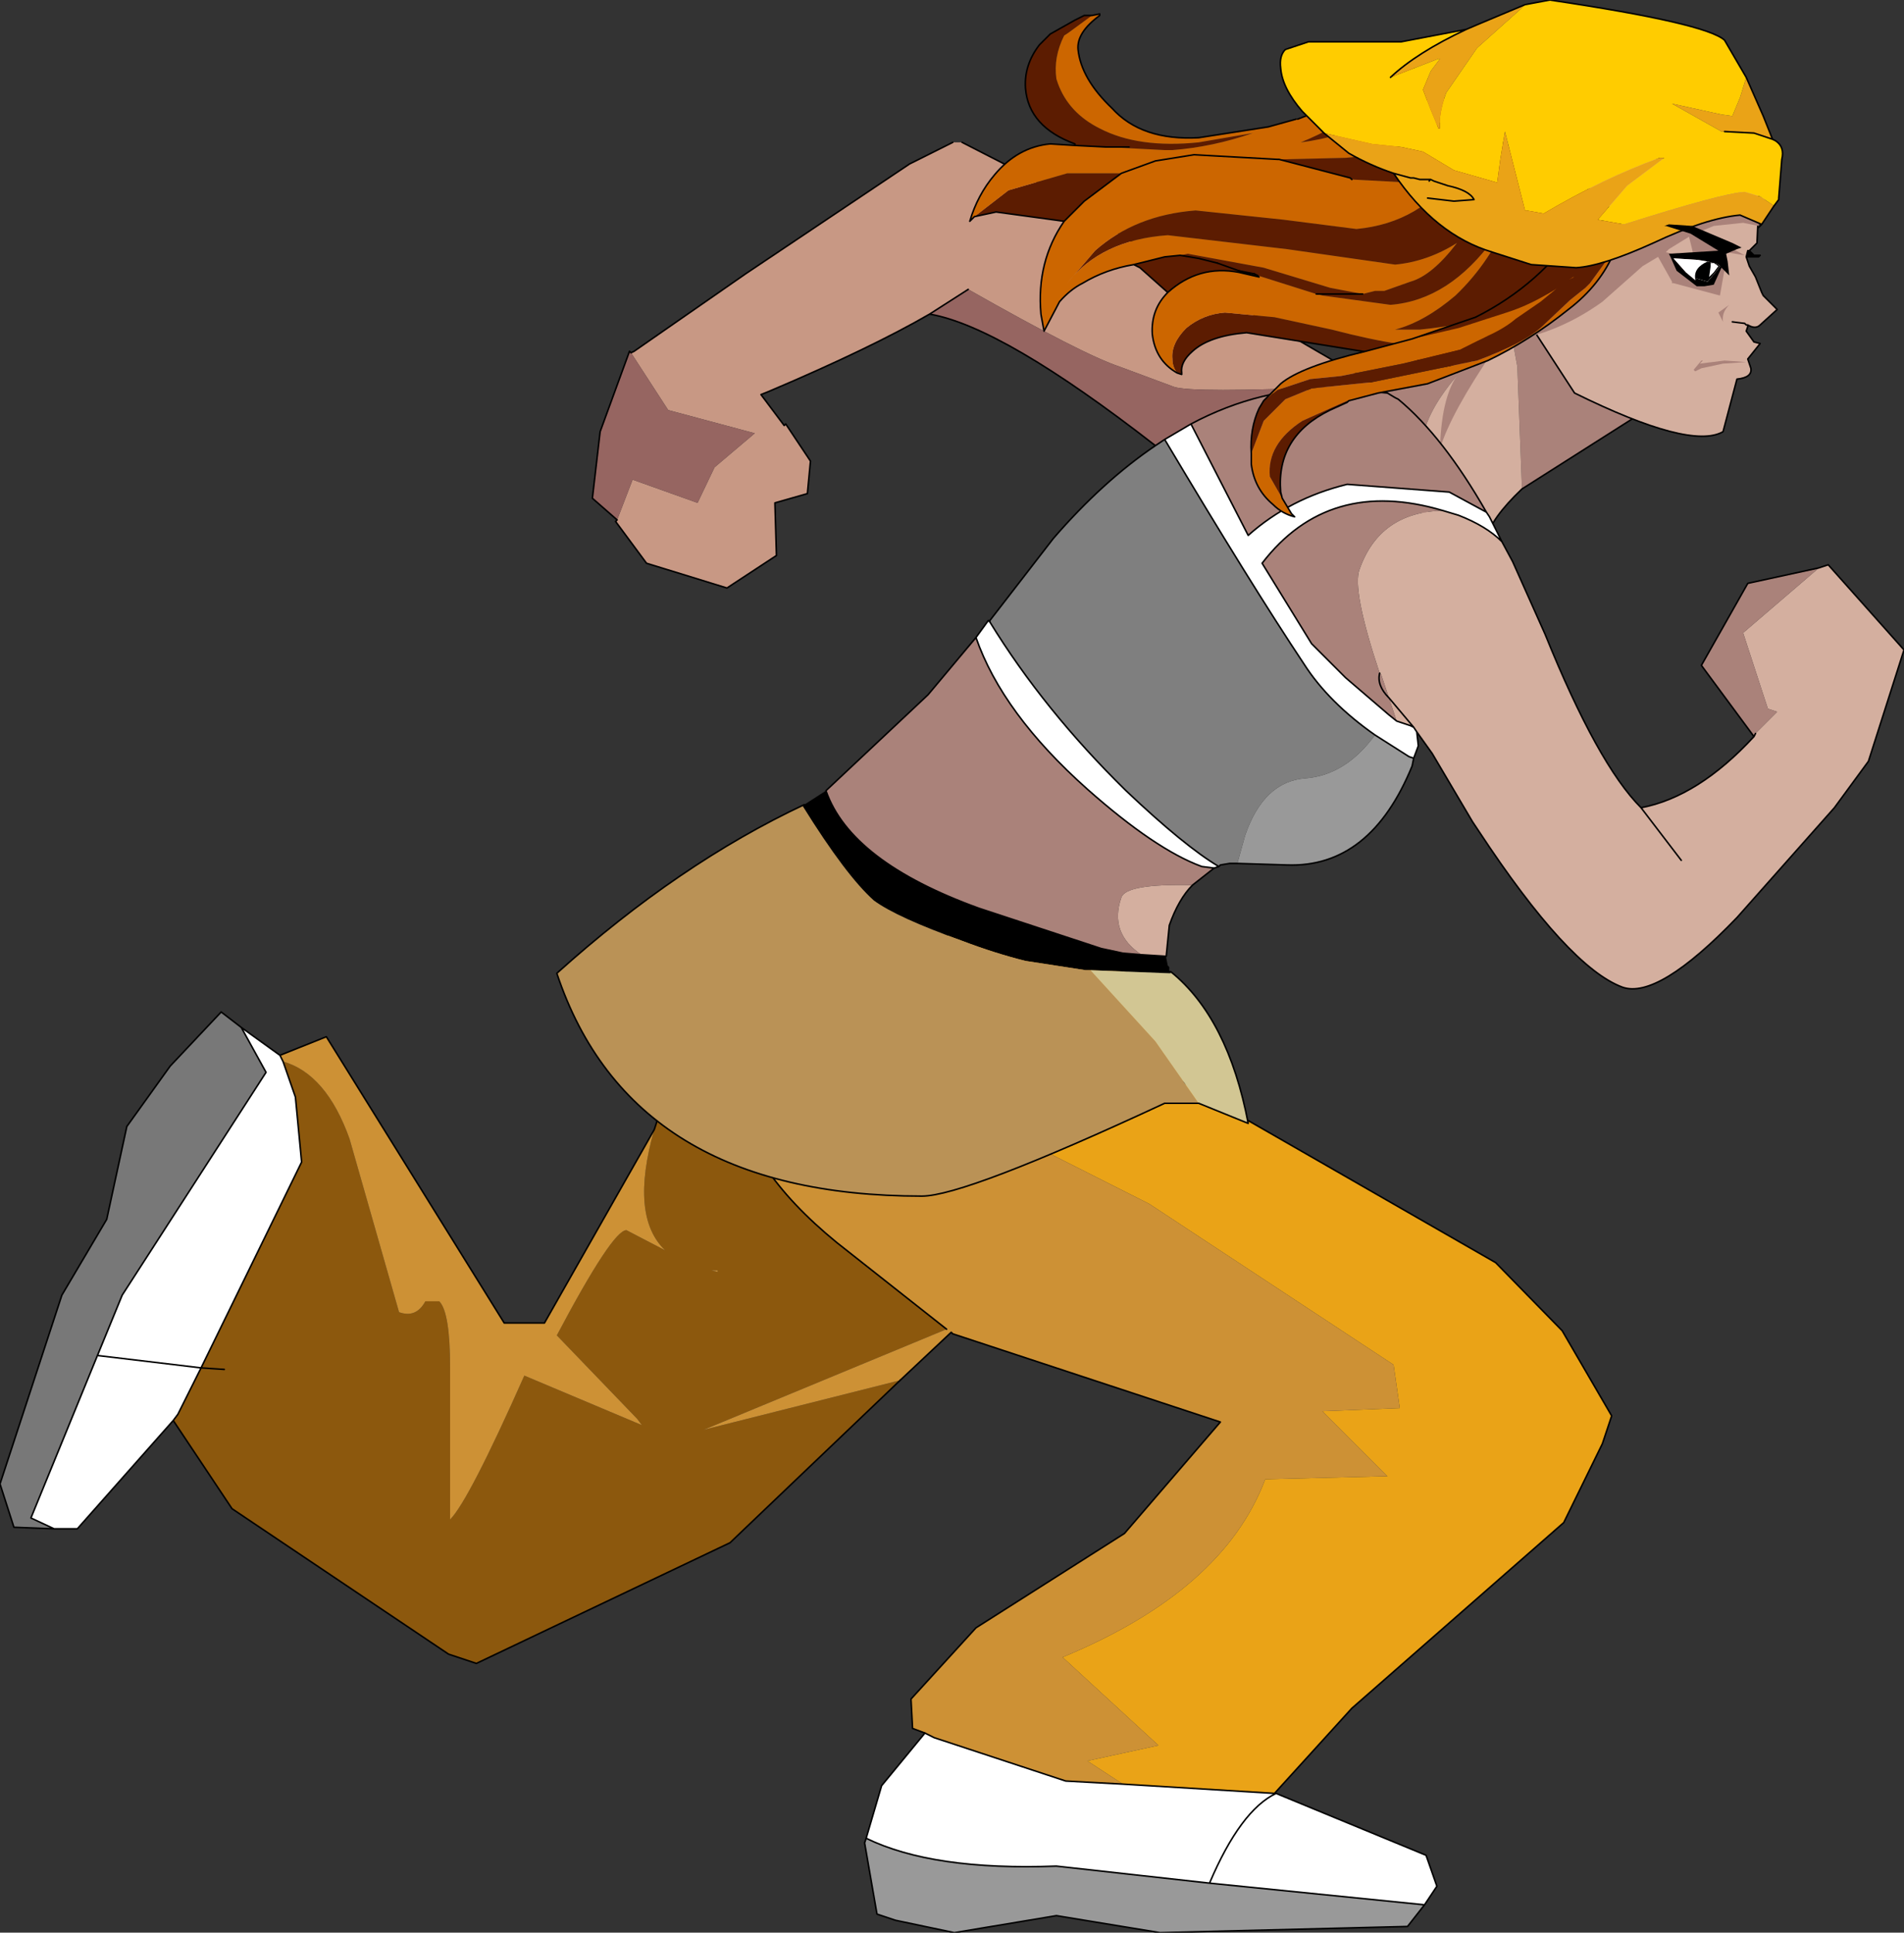 <?xml version="1.0" encoding="UTF-8" standalone="no"?>
<svg xmlns:xlink="http://www.w3.org/1999/xlink" height="62.45px" width="61.55px" xmlns="http://www.w3.org/2000/svg">
  <rect width="100%" height="100%" fill="#333333" stroke="none"/>
  <g transform="matrix(1.0, 0.0, 0.0, 1.0, 27.7, 64.2)">
    <path d="M10.35 -29.35 L11.85 -28.45 20.65 -23.4 22.8 -21.2 24.4 -18.45 24.1 -17.55 22.85 -15.0 16.0 -9.0 13.5 -6.25 8.6 -6.55 7.45 -7.3 9.75 -7.8 6.65 -10.65 Q11.85 -12.8 13.2 -16.4 L17.15 -16.5 15.05 -18.6 17.55 -18.7 17.35 -20.1 9.45 -25.3 3.9 -28.1 3.9 -28.15 5.3 -28.15 9.55 -28.55 10.35 -29.35" fill="#eaa317" fill-rule="evenodd" stroke="none"/>
    <path d="M2.2 -8.2 L2.5 -8.05 6.75 -6.65 8.6 -6.55 13.5 -6.25 13.55 -6.25 Q12.4 -5.7 11.4 -3.35 12.4 -5.7 13.55 -6.25 L18.4 -4.25 18.75 -3.25 18.35 -2.65 11.4 -3.35 6.45 -3.9 Q2.45 -3.75 0.3 -4.8 L0.8 -6.5 2.2 -8.2 M-18.55 -29.9 L-18.15 -28.75 -17.95 -26.65 -21.2 -20.0 -24.55 -20.4 -21.2 -20.0 -21.95 -18.5 -22.1 -18.3 -25.2 -14.8 -25.95 -14.8 -26.7 -15.15 -24.55 -20.4 -23.75 -22.35 -19.1 -29.55 -19.9 -31.0 -18.65 -30.1 -18.55 -29.9" fill="#ffffff" fill-rule="evenodd" stroke="none"/>
    <path d="M0.3 -4.8 Q2.45 -3.75 6.45 -3.9 L11.4 -3.35 18.35 -2.65 17.8 -1.95 9.8 -1.75 6.45 -2.3 3.15 -1.75 1.25 -2.15 0.65 -2.35 0.25 -4.65 0.3 -4.8" fill="#999999" fill-rule="evenodd" stroke="none"/>
    <path d="M-5.75 -30.3 Q-5.7 -28.8 -4.7 -29.3 L-3.4 -30.75 -3.95 -29.0 Q-3.65 -26.5 -0.65 -24.05 L2.9 -21.25 -4.95 -18.0 1.4 -19.6 -4.1 -14.35 -12.3 -10.45 -13.2 -10.75 -20.2 -15.45 -22.1 -18.3 -21.95 -18.5 -21.2 -20.0 -17.95 -26.65 -18.15 -28.75 -18.55 -29.9 Q-17.15 -29.5 -16.4 -27.4 L-14.8 -21.8 Q-14.25 -21.6 -13.95 -22.15 L-13.5 -22.15 Q-13.15 -21.8 -13.15 -20.0 L-13.15 -15.1 Q-12.55 -15.7 -10.75 -19.75 L-6.95 -18.15 -7.1 -18.35 -9.7 -21.05 Q-7.9 -24.45 -7.45 -24.45 L-6.2 -23.8 Q-7.35 -24.9 -6.55 -27.7 L-6.5 -27.85 -5.75 -30.3 M-20.45 -19.95 L-21.2 -20.0 -20.45 -19.95 M-4.5 -23.15 L-4.7 -23.15 -4.5 -23.1 -4.5 -23.15" fill="#8c580d" fill-rule="evenodd" stroke="none"/>
    <path d="M-19.9 -31.0 L-19.1 -29.55 -23.75 -22.35 -24.55 -20.4 -26.7 -15.15 -25.95 -14.8 -27.25 -14.85 -27.7 -16.25 -25.7 -22.35 -24.25 -24.8 -23.6 -27.8 -22.2 -29.75 -20.55 -31.5 -19.9 -31.0" fill="#787878" fill-rule="evenodd" stroke="none"/>
    <path d="M11.85 -28.45 L10.35 -29.35 9.55 -28.55 5.3 -28.15 3.9 -28.15 3.9 -28.1 9.45 -25.3 17.35 -20.1 17.55 -18.7 15.05 -18.6 17.15 -16.5 13.2 -16.4 Q11.85 -12.8 6.65 -10.65 L9.75 -7.8 7.45 -7.3 8.6 -6.55 6.75 -6.65 2.5 -8.05 2.2 -8.2 1.8 -8.35 1.75 -9.3 3.85 -11.6 8.65 -14.65 11.75 -18.25 3.1 -21.1 3.05 -21.15 1.4 -19.6 -4.95 -18.0 2.9 -21.25 -0.65 -24.05 Q-3.65 -26.5 -3.95 -29.0 L-3.4 -30.75 -4.7 -29.3 Q-5.7 -28.8 -5.75 -30.3 L-4.45 -34.1 -2.75 -32.75 -2.65 -33.05 -1.1 -33.55 2.35 -34.0 Q8.25 -34.0 10.25 -31.55 L11.85 -28.45 M-18.55 -29.9 L-18.65 -30.1 -17.15 -30.7 -11.4 -21.45 -10.15 -21.45 -10.1 -21.45 -6.55 -27.7 Q-7.35 -24.9 -6.2 -23.8 L-7.45 -24.45 Q-7.9 -24.45 -9.7 -21.05 L-7.1 -18.35 -6.95 -18.15 -10.75 -19.75 Q-12.55 -15.7 -13.15 -15.1 L-13.15 -20.0 Q-13.15 -21.8 -13.5 -22.15 L-13.95 -22.15 Q-14.25 -21.6 -14.8 -21.8 L-16.4 -27.4 Q-17.15 -29.5 -18.55 -29.9 M-4.5 -23.15 L-4.5 -23.1 -4.7 -23.15 -4.5 -23.15" fill="#cd9135" fill-rule="evenodd" stroke="none"/>
    <path d="M11.85 -28.45 L10.25 -31.55 Q8.25 -34.0 2.35 -34.0 L-1.1 -33.55 -2.65 -33.05 -2.75 -32.75 -4.45 -34.1 -5.75 -30.3 M1.4 -19.6 L3.05 -21.15 3.1 -21.1 11.75 -18.25 8.65 -14.65 3.85 -11.6 1.75 -9.3 1.8 -8.35 2.2 -8.2" fill="none" stroke="#000000" stroke-linecap="round" stroke-linejoin="round" stroke-width="0.05"/>
    <path d="M10.35 -29.35 L11.85 -28.45 20.65 -23.4 22.8 -21.2 24.4 -18.45 24.1 -17.55 22.85 -15.0 16.0 -9.0 13.5 -6.25 8.6 -6.55 6.75 -6.65 2.5 -8.05 2.2 -8.2 0.8 -6.5 0.3 -4.8 Q2.45 -3.75 6.45 -3.9 L11.4 -3.35 Q12.4 -5.7 13.55 -6.25 L13.5 -6.25 M-3.4 -30.75 L-3.95 -29.0 Q-3.65 -26.5 -0.65 -24.05 L2.9 -21.25 M0.3 -4.8 L0.25 -4.65 0.65 -2.35 1.25 -2.15 3.15 -1.75 6.45 -2.3 9.8 -1.75 17.8 -1.95 18.35 -2.65 11.4 -3.35 M18.35 -2.65 L18.75 -3.25 18.4 -4.25 13.55 -6.25 M-21.2 -20.0 L-17.95 -26.65 -18.15 -28.75 -18.55 -29.9 -18.65 -30.1 -19.9 -31.0 -19.1 -29.55 -23.75 -22.35 -24.55 -20.4 -21.2 -20.0 -20.45 -19.95 M-6.55 -27.7 L-10.1 -21.45 -10.15 -21.45 -11.4 -21.45 -17.15 -30.7 -18.65 -30.1 M-5.75 -30.3 L-6.5 -27.85 -6.55 -27.7 M-19.9 -31.0 L-20.55 -31.5 -22.2 -29.75 -23.6 -27.8 -24.25 -24.8 -25.7 -22.35 -27.7 -16.25 -27.25 -14.85 -25.95 -14.8 -26.7 -15.15 -24.55 -20.4 M-22.1 -18.3 L-21.95 -18.5 -21.2 -20.0 M-25.95 -14.8 L-25.2 -14.8 -22.1 -18.3 -20.2 -15.45 -13.2 -10.75 -12.3 -10.45 -4.1 -14.35 1.4 -19.6" fill="none" stroke="#000000" stroke-linecap="round" stroke-linejoin="round" stroke-width="0.05"/>
    <path d="M20.15 -52.85 Q17.35 -50.15 18.7 -48.5 L15.75 -51.45 Q17.75 -51.6 20.15 -52.85 M21.5 -48.4 L21.35 -52.35 21.15 -53.45 22.3 -54.2 25.2 -50.75 21.5 -48.4" fill="#aa827a" fill-rule="evenodd" stroke="none"/>
    <path d="M20.15 -52.85 L21.15 -53.45 21.35 -52.35 21.5 -48.4 Q20.5 -47.45 20.35 -46.8 L18.7 -48.5 Q17.35 -50.15 20.15 -52.85" fill="#d4af9f" fill-rule="evenodd" stroke="none"/>
    <path d="M21.15 -53.45 L20.15 -52.85 Q17.75 -51.6 15.75 -51.45 M21.15 -53.45 L22.3 -54.2 25.2 -50.75" fill="none" stroke="#000000" stroke-linecap="round" stroke-linejoin="round" stroke-width="0.05"/>
    <path d="M20.35 -46.8 Q20.5 -47.45 21.5 -48.4 L25.2 -50.75" fill="none" stroke="#000000" stroke-linecap="round" stroke-linejoin="round" stroke-width="0.05"/>
    <path d="M19.55 -52.25 L20.15 -52.7 20.55 -52.95 20.6 -52.9 Q19.2 -50.85 18.85 -49.7 18.9 -51.55 19.55 -52.25 M16.1 -50.7 L17.7 -49.2 18.65 -47.3 17.0 -48.65 15.9 -49.8 16.1 -50.7" fill="#aa827a" fill-rule="evenodd" stroke="none"/>
    <path d="M28.85 -56.1 L29.0 -55.95 29.15 -55.95 29.15 -55.9 28.75 -55.9 28.8 -56.1 28.85 -56.1" fill="#000000" fill-rule="evenodd" stroke="none"/>
    <path d="M28.6 -59.15 L28.8 -58.8 28.8 -58.75 29.15 -58.0 29.15 -57.5 29.1 -56.4 29.1 -56.35 28.85 -56.1 28.8 -56.1 28.75 -55.9 28.85 -55.6 29.05 -55.25 29.25 -54.75 29.3 -54.65 29.75 -54.2 29.2 -53.7 Q29.05 -53.55 28.8 -53.7 L28.8 -53.65 28.75 -53.5 29.0 -53.15 29.2 -53.1 28.8 -52.6 28.9 -52.3 Q28.95 -52.0 28.45 -51.95 L28.0 -50.25 Q26.95 -49.65 23.2 -51.5 L21.15 -54.65 23.9 -59.05 28.6 -59.15 M28.7 -53.75 L28.3 -53.8 28.7 -53.75 28.75 -53.7 28.8 -53.7 28.75 -53.7 28.7 -53.75 28.3 -53.8 28.7 -53.75" fill="#d4af9f" fill-rule="evenodd" stroke="none"/>
    <path d="M28.6 -59.15 L28.75 -59.15 M28.6 -59.15 L23.9 -59.05 21.15 -54.65 M23.9 -59.05 L23.75 -59.05" fill="none" stroke="#000000" stroke-linecap="round" stroke-linejoin="round" stroke-width="0.05"/>
    <path d="M28.85 -56.1 L29.1 -56.35 29.1 -56.4 29.15 -57.5 29.15 -58.0 28.8 -58.75 28.8 -58.8 28.6 -59.15 M21.15 -54.65 L23.2 -51.5 Q26.95 -49.65 28.0 -50.25 L28.45 -51.95 Q28.95 -52.0 28.9 -52.3 L28.8 -52.6 29.2 -53.1 29.0 -53.15 28.75 -53.5 28.8 -53.65 28.8 -53.7 28.75 -53.7 28.7 -53.75 28.3 -53.8 28.7 -53.75 M29.15 -55.95 L29.0 -55.95 28.85 -56.1 28.8 -56.1 28.75 -55.9 29.15 -55.9 29.2 -55.95 29.15 -55.95 M28.75 -55.9 L28.85 -55.6 29.05 -55.25 29.25 -54.75 29.3 -54.65 29.75 -54.2 29.2 -53.7 Q29.05 -53.55 28.8 -53.7" fill="none" stroke="#000000" stroke-linecap="round" stroke-linejoin="round" stroke-width="0.05"/>
    <path d="M28.0 -53.8 L27.85 -54.1 28.2 -54.35 Q27.95 -54.1 28.0 -53.8 M28.3 -53.75 L28.7 -53.7 28.3 -53.75" fill="#aa827a" fill-rule="evenodd" stroke="none"/>
    <path d="M28.75 -52.5 L28.0 -52.45 27.3 -52.3 27.1 -52.2 27.05 -52.25 27.3 -52.55 27.35 -52.55 27.25 -52.45 28.05 -52.55 28.75 -52.5" fill="#aa827a" fill-rule="evenodd" stroke="none"/>
    <path d="M26.25 -56.15 L26.15 -56.05 26.8 -55.9 27.05 -55.9 27.0 -56.15 26.9 -56.55 26.25 -56.15 M25.75 -56.15 L25.75 -56.1 25.75 -56.15 M27.4 -56.45 L28.05 -56.3 28.7 -55.95 28.1 -56.05 27.95 -55.9 28.05 -55.6 28.05 -55.55 28.05 -55.5 27.9 -54.65 26.4 -55.05 26.35 -55.05 26.35 -55.1 25.9 -55.9 25.4 -55.6 24.1 -54.45 Q22.85 -53.55 21.45 -53.25 L20.95 -54.7 26.1 -58.55 29.35 -57.8 29.15 -56.9 28.65 -57.0 27.7 -56.9 27.1 -56.65 27.15 -56.65 27.4 -56.45" fill="#aa827a" fill-rule="evenodd" stroke="none"/>
    <path d="M18.0 -39.7 L17.95 -39.45 Q16.6 -36.15 13.9 -36.25 L12.3 -36.3 12.55 -37.2 Q13.15 -38.95 14.5 -39.05 15.8 -39.15 16.75 -40.45 L17.85 -39.75 18.0 -39.7" fill="#999999" fill-rule="evenodd" stroke="none"/>
    <path d="M20.85 -46.7 L21.2 -46.05 22.25 -43.7 Q23.95 -39.5 25.35 -38.1 27.2 -38.45 29.0 -40.4 L29.05 -40.5 29.55 -41.0 29.75 -41.2 29.45 -41.3 28.65 -43.75 31.1 -45.85 31.4 -45.95 33.85 -43.2 32.7 -39.6 31.6 -38.1 28.45 -34.55 Q25.9 -31.9 24.75 -32.3 23.0 -32.95 20.1 -37.35 L19.9 -37.65 18.6 -39.85 18.1 -40.55 18.0 -40.7 17.9 -40.75 17.45 -40.9 17.2 -41.65 16.95 -42.4 16.9 -42.45 Q16.0 -45.15 16.25 -45.8 16.9 -47.65 18.95 -47.7 L19.45 -47.55 Q20.35 -47.2 20.85 -46.7 M10.85 -35.6 Q10.4 -35.15 10.1 -34.3 L10.0 -33.3 9.2 -33.35 Q8.15 -34.05 8.55 -35.2 8.7 -35.65 10.85 -35.6 M26.65 -36.4 L25.35 -38.1 26.65 -36.4 M18.0 -40.7 L17.2 -41.65 18.0 -40.7" fill="#d4af9f" fill-rule="evenodd" stroke="none"/>
    <path d="M20.35 -47.65 L20.45 -47.5 20.85 -46.7 Q20.35 -47.2 19.45 -47.55 L18.95 -47.7 Q15.25 -48.8 13.1 -46.0 L14.7 -43.4 15.8 -42.3 17.2 -41.1 17.45 -40.9 17.9 -40.75 18.0 -40.7 18.1 -40.55 18.15 -40.1 18.0 -39.7 17.85 -39.75 16.75 -40.45 Q15.25 -41.5 14.45 -42.75 12.75 -45.3 9.95 -50.0 L10.8 -50.5 12.65 -46.9 Q14.0 -48.1 15.85 -48.55 L19.15 -48.3 20.35 -47.65 M11.7 -36.2 L11.55 -36.15 11.15 -36.2 Q9.65 -36.75 7.45 -38.7 4.7 -41.15 3.85 -43.6 L4.25 -44.15 4.3 -44.1 Q6.05 -41.25 8.7 -38.65 10.6 -36.85 11.7 -36.2" fill="#ffffff" fill-rule="evenodd" stroke="none"/>
    <path d="M10.0 -33.3 L10.0 -33.25 10.05 -33.0 10.1 -32.95 10.1 -32.8 10.15 -32.75 10.1 -32.75 7.55 -32.85 7.4 -32.85 5.45 -33.15 Q4.45 -33.4 3.4 -33.8 1.3 -34.55 0.55 -35.1 -0.35 -35.9 -1.75 -38.15 L-1.7 -38.2 -1.0 -38.65 Q-0.2 -36.35 3.95 -34.85 L7.9 -33.55 8.6 -33.4 9.2 -33.35 10.0 -33.3" fill="#000000" fill-rule="evenodd" stroke="none"/>
    <path d="M12.3 -36.3 L12.05 -36.3 11.75 -36.25 11.7 -36.2 Q10.6 -36.85 8.7 -38.65 6.05 -41.25 4.3 -44.1 L4.3 -44.15 6.35 -46.8 Q7.95 -48.65 9.65 -49.8 L9.95 -50.0 Q12.75 -45.3 14.45 -42.75 15.25 -41.5 16.75 -40.45 15.8 -39.15 14.5 -39.05 13.15 -38.95 12.55 -37.2 L12.3 -36.3" fill="#7f7f7f" fill-rule="evenodd" stroke="none"/>
    <path d="M17.15 -51.5 L17.4 -51.35 17.5 -51.3 Q18.95 -50.1 20.35 -47.65 L19.15 -48.3 15.85 -48.55 Q14.0 -48.1 12.65 -46.9 L10.8 -50.5 Q13.05 -51.7 15.5 -51.65 L17.15 -51.5 M29.0 -40.4 L27.3 -42.7 28.8 -45.35 31.1 -45.85 28.65 -43.75 29.45 -41.3 29.75 -41.2 29.55 -41.0 29.05 -40.5 29.0 -40.4 29.05 -40.5 29.0 -40.4 M11.55 -36.15 L10.85 -35.6 Q8.7 -35.65 8.55 -35.2 8.15 -34.05 9.2 -33.35 L8.6 -33.4 7.9 -33.55 3.95 -34.85 Q-0.2 -36.35 -1.0 -38.65 L2.3 -41.75 3.85 -43.6 Q4.7 -41.15 7.45 -38.7 9.65 -36.75 11.15 -36.2 L11.55 -36.15 M18.95 -47.7 Q16.9 -47.65 16.25 -45.8 16.0 -45.15 16.9 -42.45 L16.95 -42.4 17.2 -41.65 17.45 -40.9 17.2 -41.1 15.8 -42.3 14.7 -43.4 13.1 -46.0 Q15.25 -48.8 18.95 -47.7 M16.9 -42.45 Q16.8 -42.05 17.2 -41.65 16.8 -42.05 16.9 -42.45" fill="#aa827a" fill-rule="evenodd" stroke="none"/>
    <path d="M2.35 -54.05 Q0.45 -52.95 -2.85 -51.55 L-3.1 -51.45 -2.35 -50.45 -2.3 -50.5 -1.5 -49.3 -1.6 -48.25 -2.65 -47.95 -2.6 -46.25 -4.2 -45.2 -6.8 -46.0 -7.8 -47.35 -7.75 -47.4 -7.25 -48.7 -5.15 -47.95 -4.6 -49.1 -3.3 -50.2 -6.1 -50.95 -7.3 -52.8 -7.2 -52.85 -3.6 -55.35 1.7 -58.9 3.1 -59.6 3.4 -59.6 5.55 -58.5 Q7.7 -57.05 12.3 -54.35 L16.95 -51.65 17.15 -51.5 15.5 -51.65 15.4 -51.7 Q10.85 -51.5 10.25 -51.7 L8.5 -52.35 Q7.3 -52.75 3.6 -54.85 L2.35 -54.05" fill="#c89884" fill-rule="evenodd" stroke="none"/>
    <path d="M9.65 -49.8 Q4.7 -53.65 2.35 -54.05 L3.6 -54.85 Q7.3 -52.75 8.5 -52.35 L10.25 -51.7 Q10.85 -51.5 15.4 -51.7 L15.5 -51.65 Q13.05 -51.7 10.8 -50.5 L9.95 -50.0 9.65 -49.8 M-7.75 -47.4 L-8.55 -48.1 -8.3 -50.25 -7.35 -52.85 -7.3 -52.8 -6.1 -50.95 -3.3 -50.2 -4.6 -49.1 -5.15 -47.95 -7.25 -48.7 -7.75 -47.4" fill="#966561" fill-rule="evenodd" stroke="none"/>
    <path d="M11.05 -28.55 L9.95 -28.55 Q3.5 -25.55 2.1 -25.55 -7.3 -25.55 -9.7 -32.75 -5.75 -36.3 -1.7 -38.2 L-1.75 -38.15 Q-0.35 -35.9 0.55 -35.1 1.3 -34.55 3.4 -33.8 4.45 -33.4 5.45 -33.15 L7.4 -32.85 7.55 -32.85 9.65 -30.55 11.05 -28.55" fill="#ba9256" fill-rule="evenodd" stroke="none"/>
    <path d="M10.15 -32.8 Q12.0 -31.3 12.65 -27.9 L11.05 -28.55 9.65 -30.55 7.55 -32.85 10.1 -32.75 10.15 -32.75 10.15 -32.8" fill="#d2c693" fill-rule="evenodd" stroke="none"/>
    <path d="M9.65 -49.8 Q4.7 -53.65 2.35 -54.05 0.45 -52.95 -2.85 -51.55 L-3.1 -51.45 -2.35 -50.45 -2.3 -50.5 -1.5 -49.3 -1.6 -48.25 -2.65 -47.95 -2.6 -46.25 -4.2 -45.2 -6.8 -46.0 -7.8 -47.35 -7.75 -47.4 -8.55 -48.1 -8.3 -50.25 -7.35 -52.85 -7.3 -52.8 -7.2 -52.85 -3.6 -55.35 1.7 -58.9 3.1 -59.6 M3.4 -59.6 L5.55 -58.5 Q7.7 -57.05 12.3 -54.35 L16.95 -51.65 17.15 -51.5 17.4 -51.35 17.5 -51.3 Q18.95 -50.1 20.35 -47.65 L20.45 -47.5 20.85 -46.7 21.2 -46.05 22.25 -43.7 Q23.95 -39.5 25.35 -38.1 27.2 -38.45 29.0 -40.4 L27.3 -42.7 28.8 -45.35 31.1 -45.85 31.4 -45.95 33.85 -43.2 32.7 -39.6 31.6 -38.1 28.45 -34.55 Q25.9 -31.9 24.75 -32.3 23.0 -32.95 20.1 -37.35 L19.9 -37.65 18.6 -39.85 18.1 -40.55 18.15 -40.1 18.0 -39.7 17.95 -39.45 Q16.6 -36.15 13.9 -36.25 L12.3 -36.3 12.05 -36.3 11.75 -36.25 11.7 -36.2 11.55 -36.15 10.85 -35.6 Q10.4 -35.15 10.1 -34.3 L10.0 -33.3 9.2 -33.35 8.6 -33.4 7.9 -33.55 3.95 -34.85 Q-0.2 -36.35 -1.0 -38.65 L2.3 -41.75 3.85 -43.6 4.25 -44.15 4.3 -44.1 4.3 -44.15 6.35 -46.8 Q7.95 -48.65 9.65 -49.8 L9.95 -50.0 10.8 -50.5 Q13.05 -51.7 15.5 -51.65 L15.4 -51.7 M10.1 -32.8 L10.15 -32.8 Q12.0 -31.3 12.65 -27.9 L11.05 -28.55 9.95 -28.55 Q3.5 -25.55 2.1 -25.55 -7.3 -25.55 -9.7 -32.75 -5.75 -36.3 -1.7 -38.2 M3.6 -54.85 L2.35 -54.05 M15.5 -51.65 L17.15 -51.5 M29.0 -40.4 L29.05 -40.5 M25.35 -38.1 L26.65 -36.4 M18.95 -47.7 L19.45 -47.55 Q20.35 -47.2 20.85 -46.7 M17.2 -41.65 L18.0 -40.7 18.1 -40.55 M10.8 -50.5 L12.65 -46.9 Q14.0 -48.1 15.85 -48.55 L19.15 -48.3 20.35 -47.65 M17.45 -40.9 L17.2 -41.1 15.8 -42.3 14.7 -43.4 13.1 -46.0 Q15.25 -48.8 18.95 -47.7 M16.75 -40.45 Q15.25 -41.5 14.45 -42.75 12.75 -45.3 9.95 -50.0 M18.0 -40.7 L17.9 -40.75 17.45 -40.9 M17.2 -41.65 Q16.8 -42.05 16.9 -42.45 M16.75 -40.45 L17.85 -39.75 18.0 -39.7 M3.85 -43.6 Q4.7 -41.15 7.45 -38.7 9.65 -36.75 11.15 -36.2 L11.55 -36.15 M4.3 -44.1 Q6.05 -41.25 8.7 -38.65 10.6 -36.85 11.7 -36.2" fill="none" stroke="#000000" stroke-linecap="round" stroke-linejoin="round" stroke-width="0.05"/>
    <path d="M17.65 -61.95 L17.85 -62.15 18.65 -61.45 18.85 -61.2 Q18.15 -60.75 17.25 -60.45 15.6 -59.75 14.35 -59.6 15.45 -60.05 16.35 -60.7 L17.65 -61.95 M19.4 -60.65 L19.8 -60.35 20.9 -59.6 21.6 -59.15 21.8 -59.0 21.95 -58.9 22.1 -58.75 Q22.65 -58.4 23.35 -58.15 L24.3 -57.95 Q24.35 -56.5 23.5 -55.4 L22.9 -55.0 Q20.8 -53.8 18.2 -53.55 L17.4 -53.55 Q18.35 -53.8 19.35 -54.65 20.5 -55.75 21.1 -57.25 L20.6 -56.5 Q19.15 -54.5 17.25 -54.35 L15.05 -54.65 14.85 -54.7 12.95 -55.3 12.85 -55.35 12.35 -55.45 13.0 -55.25 12.35 -55.4 Q11.05 -55.65 10.05 -54.75 L9.15 -55.55 8.95 -55.65 9.95 -55.9 10.45 -55.95 10.7 -56.0 13.15 -55.55 15.3 -54.9 16.35 -54.7 16.75 -54.8 17.05 -54.8 17.9 -55.1 Q18.6 -55.3 19.4 -56.35 18.45 -55.75 17.4 -55.65 L13.9 -56.15 10.05 -56.6 Q7.9 -56.45 6.8 -55.05 L7.7 -56.1 Q9.0 -57.25 10.95 -57.4 L13.8 -57.1 16.15 -56.8 Q18.25 -57.0 19.4 -58.7 L19.2 -58.65 17.85 -58.3 16.0 -58.4 15.95 -58.45 13.65 -59.05 15.8 -59.1 Q17.1 -59.2 18.25 -59.8 L19.4 -60.65 M7.05 -59.5 L7.05 -59.55 Q5.55 -60.1 5.45 -61.35 5.4 -62.1 5.9 -62.75 L6.25 -63.1 7.05 -63.55 7.35 -63.7 7.6 -63.7 6.85 -63.15 6.7 -63.05 Q6.35 -62.35 6.45 -61.65 L6.5 -61.5 Q6.85 -60.55 7.85 -60.05 9.1 -59.4 11.05 -59.6 L12.8 -59.9 Q11.5 -59.45 10.2 -59.35 L9.95 -59.35 8.05 -59.45 7.05 -59.5 M3.8 -57.2 L4.9 -58.05 6.8 -58.6 7.85 -58.6 8.55 -58.6 7.35 -57.7 6.7 -57.05 4.5 -57.35 3.8 -57.2 M8.8 -59.45 L8.05 -59.45 8.8 -59.45 M22.05 -54.0 Q21.25 -53.5 20.35 -53.1 19.25 -52.65 18.2 -52.55 L15.4 -53.0 12.6 -53.45 Q11.4 -53.35 10.85 -52.85 10.45 -52.5 10.5 -52.15 L10.5 -52.1 10.35 -52.15 Q10.2 -52.35 10.2 -52.6 10.15 -53.1 10.65 -53.6 11.2 -54.05 11.9 -54.1 L13.5 -53.95 15.35 -53.55 Q17.85 -52.9 19.0 -53.0 20.45 -53.15 22.05 -54.0 M16.35 -54.7 L14.85 -54.7 16.35 -54.7 M10.45 -55.95 L11.05 -55.85 11.65 -55.7 11.05 -55.85 10.45 -55.95 M11.65 -55.7 L12.35 -55.45 11.65 -55.7" fill="#5c1c01" fill-rule="evenodd" stroke="none"/>
    <path d="M7.6 -63.7 L7.85 -63.75 7.85 -63.7 Q7.1 -63.15 7.15 -62.6 7.25 -61.65 8.25 -60.7 9.2 -59.65 11.05 -59.75 L13.3 -60.1 14.2 -60.35 14.25 -60.35 15.15 -60.7 Q17.0 -61.45 17.65 -61.95 L16.35 -60.7 Q15.45 -60.05 14.35 -59.6 15.6 -59.75 17.25 -60.45 18.15 -60.75 18.85 -61.2 L19.4 -60.65 18.25 -59.8 Q17.1 -59.2 15.8 -59.1 L13.65 -59.05 13.6 -59.05 10.9 -59.2 9.65 -59.0 8.55 -58.6 9.65 -59.0 10.9 -59.2 13.6 -59.05 13.65 -59.05 15.95 -58.45 16.0 -58.4 17.85 -58.3 19.2 -58.65 19.4 -58.7 Q18.25 -57.0 16.15 -56.8 L13.8 -57.1 10.95 -57.4 Q9.0 -57.25 7.7 -56.1 L6.8 -55.05 Q7.9 -56.45 10.05 -56.6 L13.9 -56.15 17.4 -55.65 Q18.45 -55.75 19.4 -56.35 18.6 -55.3 17.9 -55.1 L17.05 -54.8 16.75 -54.8 16.35 -54.7 15.3 -54.9 13.15 -55.55 10.7 -56.0 10.45 -55.95 9.95 -55.9 8.95 -55.65 Q8.05 -55.5 7.3 -55.05 6.9 -54.85 6.55 -54.45 L6.05 -53.5 5.95 -54.05 Q5.8 -55.75 6.7 -57.05 L7.35 -57.7 8.55 -58.6 7.85 -58.6 6.8 -58.6 4.9 -58.05 3.8 -57.2 3.65 -57.05 Q3.9 -57.9 4.45 -58.55 5.2 -59.45 6.25 -59.55 L7.05 -59.5 8.05 -59.45 9.95 -59.35 10.2 -59.35 Q11.5 -59.45 12.8 -59.9 L11.05 -59.6 Q9.1 -59.4 7.85 -60.05 6.85 -60.55 6.5 -61.5 L6.45 -61.65 Q6.35 -62.35 6.7 -63.05 L6.85 -63.15 7.6 -63.7 M23.5 -55.4 L22.4 -54.25 22.05 -54.0 Q20.45 -53.15 19.0 -53.0 17.85 -52.9 15.35 -53.55 L13.5 -53.95 11.9 -54.1 Q11.2 -54.05 10.65 -53.6 10.15 -53.1 10.2 -52.6 10.2 -52.35 10.35 -52.15 9.65 -52.55 9.55 -53.4 9.5 -54.2 10.05 -54.75 11.05 -55.65 12.35 -55.4 L13.0 -55.25 12.95 -55.3 13.0 -55.25 12.35 -55.45 12.85 -55.35 12.95 -55.3 14.85 -54.7 15.05 -54.65 17.25 -54.35 Q19.15 -54.5 20.6 -56.5 L21.1 -57.25 Q20.5 -55.75 19.35 -54.65 18.35 -53.8 17.4 -53.55 L18.2 -53.55 Q20.8 -53.8 22.9 -55.0 L23.5 -55.4" fill="#cc6600" fill-rule="evenodd" stroke="none"/>
    <path d="M7.6 -63.7 L7.85 -63.75 7.85 -63.7 Q7.1 -63.15 7.15 -62.6 7.25 -61.65 8.25 -60.7 9.2 -59.65 11.05 -59.75 L13.3 -60.1 14.2 -60.35 M14.25 -60.35 L15.15 -60.7 Q17.0 -61.45 17.65 -61.95 L17.85 -62.15 18.65 -61.45 18.85 -61.2 19.4 -60.65 19.8 -60.35 20.9 -59.6 21.6 -59.15 21.8 -59.0 21.95 -58.9 22.1 -58.75 Q22.65 -58.4 23.35 -58.15 L24.3 -57.95 24.25 -58.25 M7.05 -59.5 L7.05 -59.55 Q5.55 -60.1 5.45 -61.35 5.4 -62.1 5.9 -62.75 L6.25 -63.1 7.05 -63.55 7.35 -63.7 7.6 -63.7 M8.05 -59.45 L7.05 -59.5 6.25 -59.55 Q5.2 -59.45 4.45 -58.55 3.9 -57.9 3.65 -57.05 L3.8 -57.2 4.5 -57.35 6.7 -57.05 7.35 -57.7 8.55 -58.6 9.65 -59.0 10.9 -59.2 13.6 -59.05 13.65 -59.05 15.95 -58.45 16.0 -58.4 M8.05 -59.45 L8.8 -59.45 M24.3 -57.95 L24.4 -58.0 M24.3 -57.95 Q24.35 -56.5 23.5 -55.4 L22.4 -54.25 22.05 -54.0 Q21.25 -53.5 20.35 -53.1 19.25 -52.65 18.2 -52.55 L15.4 -53.0 12.6 -53.45 Q11.4 -53.35 10.85 -52.85 10.45 -52.5 10.5 -52.15 L10.5 -52.1 10.35 -52.15 Q9.65 -52.55 9.55 -53.4 9.5 -54.2 10.05 -54.75 L9.15 -55.55 8.95 -55.65 Q8.05 -55.5 7.3 -55.05 6.9 -54.85 6.55 -54.45 L6.05 -53.5 5.95 -54.05 Q5.8 -55.75 6.7 -57.05 M12.95 -55.3 L13.0 -55.25 12.35 -55.4 Q11.05 -55.65 10.05 -54.75 M14.85 -54.7 L16.35 -54.7 M11.65 -55.7 L11.05 -55.85 10.45 -55.95 9.95 -55.9 8.95 -55.65 M12.95 -55.3 L12.85 -55.35 M12.35 -55.45 L13.0 -55.25" fill="none" stroke="#000000" stroke-linecap="round" stroke-linejoin="round" stroke-width="0.05"/>
    <path d="M12.85 -55.35 L12.35 -55.45 11.65 -55.7" fill="none" stroke="#000000" stroke-linecap="round" stroke-linejoin="round" stroke-width="0.05"/>
    <path d="M23.15 -55.25 L23.2 -55.25 23.0 -55.15 23.15 -55.25 M17.95 -53.25 L19.45 -53.6 21.0 -54.1 Q21.8 -54.35 22.65 -54.9 L22.1 -54.45 21.3 -53.9 Q20.95 -53.6 20.4 -53.35 L19.5 -52.9 17.65 -52.45 15.65 -52.05 14.65 -51.95 13.6 -51.6 13.15 -51.25 13.7 -51.8 Q14.35 -52.35 16.45 -52.85 L17.95 -53.25 M12.75 -49.55 L13.15 -50.6 13.85 -51.3 14.7 -51.65 16.65 -51.85 20.05 -52.55 Q21.55 -53.1 22.15 -53.65 L23.05 -54.5 23.55 -54.9 23.7 -55.05 24.5 -56.15 24.5 -56.1 Q24.05 -55.0 23.0 -54.2 21.75 -53.2 20.4 -52.55 L18.45 -51.8 16.85 -51.5 15.9 -51.25 15.85 -51.2 15.85 -51.25 14.4 -50.6 Q13.25 -49.85 13.35 -48.8 L13.75 -48.1 14.05 -47.6 14.15 -47.5 Q13.75 -47.6 13.45 -47.9 12.85 -48.4 12.75 -49.2 L12.75 -49.55" fill="#cc6600" fill-rule="evenodd" stroke="none"/>
    <path d="M23.15 -55.25 L23.0 -55.15 23.2 -55.25 23.15 -55.25 M23.4 -56.95 L23.45 -56.95 24.2 -57.1 24.7 -57.05 24.7 -56.8 24.5 -56.15 23.7 -55.05 23.55 -54.9 23.05 -54.5 22.15 -53.65 Q21.55 -53.1 20.05 -52.55 L16.65 -51.85 14.7 -51.65 13.85 -51.3 13.15 -50.6 12.75 -49.55 Q12.7 -50.35 13.0 -51.0 L13.15 -51.25 13.6 -51.6 14.65 -51.95 15.65 -52.05 17.65 -52.45 19.5 -52.9 20.4 -53.35 Q20.95 -53.6 21.3 -53.9 L22.1 -54.45 22.65 -54.9 Q21.8 -54.35 21.0 -54.1 L19.45 -53.6 17.95 -53.25 20.0 -53.95 Q22.1 -55.0 23.4 -56.95 M15.85 -51.2 L15.3 -50.95 Q13.55 -50.1 13.7 -48.3 L13.75 -48.1 13.35 -48.8 Q13.25 -49.85 14.4 -50.6 L15.85 -51.25 15.85 -51.2" fill="#5c1c01" fill-rule="evenodd" stroke="none"/>
    <path d="M23.4 -56.95 L23.45 -56.95 24.2 -57.1 24.7 -57.05 24.7 -57.15 M23.25 -56.9 L23.3 -56.95 23.4 -56.95 Q22.1 -55.0 20.0 -53.95 L17.95 -53.25 16.45 -52.85 Q14.35 -52.35 13.7 -51.8 L13.15 -51.25 13.0 -51.0 Q12.7 -50.35 12.75 -49.55 L12.75 -49.2 Q12.85 -48.4 13.45 -47.9 13.75 -47.6 14.15 -47.5 L14.05 -47.6 13.75 -48.1 13.7 -48.3 Q13.55 -50.1 15.3 -50.95 L15.85 -51.2 15.9 -51.25 16.85 -51.5 18.45 -51.8 20.4 -52.55 Q21.75 -53.2 23.0 -54.2 24.05 -55.0 24.5 -56.1 L24.5 -56.15 24.7 -56.8 24.7 -57.05 24.8 -57.0" fill="none" stroke="#000000" stroke-linecap="round" stroke-linejoin="round" stroke-width="0.05"/>
    <path d="M15.1 -59.9 L14.4 -60.6 Q13.75 -61.35 13.7 -62.0 13.65 -62.4 13.85 -62.6 L14.6 -62.85 17.6 -62.85 19.7 -63.25 Q18.1 -62.5 17.25 -61.7 L18.8 -62.3 18.85 -62.3 18.55 -61.9 18.3 -61.3 18.55 -60.65 18.8 -60.05 18.85 -60.05 Q18.8 -60.5 19.05 -61.2 L20.05 -62.65 21.45 -63.9 21.6 -64.05 22.4 -64.2 Q27.45 -63.45 28.05 -62.9 L28.75 -61.7 28.55 -61.05 28.3 -60.45 27.95 -60.5 26.35 -60.85 27.95 -59.95 28.05 -59.95 29.0 -59.9 29.6 -59.7 29.7 -59.65 Q30.0 -59.45 29.9 -59.05 L29.8 -57.8 29.8 -57.75 29.65 -57.55 29.2 -57.85 28.7 -58.0 Q27.95 -57.95 24.8 -56.95 L23.95 -57.1 24.9 -58.2 26.1 -59.1 25.95 -59.1 Q24.15 -58.45 22.2 -57.3 L21.65 -57.4 21.6 -57.4 20.95 -59.95 20.8 -59.05 20.7 -58.3 19.3 -58.7 18.3 -59.3 17.6 -59.45 16.65 -59.55 15.1 -59.9 M18.2 -58.4 L18.3 -58.4 18.55 -58.4 18.65 -58.35 19.1 -58.2 18.5 -58.35 18.55 -58.4 18.2 -58.4" fill="#ffcc00" fill-rule="evenodd" stroke="none"/>
    <path d="M15.1 -59.9 L16.65 -59.55 17.6 -59.45 18.3 -59.3 19.3 -58.7 20.7 -58.3 20.8 -59.05 20.95 -59.95 21.6 -57.4 21.65 -57.4 22.2 -57.3 Q24.15 -58.45 25.95 -59.1 L26.1 -59.1 24.9 -58.2 23.95 -57.1 24.8 -56.95 Q27.95 -57.95 28.7 -58.0 L29.2 -57.85 29.65 -57.55 29.25 -56.95 28.55 -57.25 Q27.45 -57.15 25.75 -56.35 24.1 -55.6 23.25 -55.55 L21.8 -55.65 20.55 -56.05 Q18.7 -56.6 17.35 -58.6 L17.9 -58.45 18.0 -58.45 18.2 -58.4 18.55 -58.4 18.5 -58.35 19.1 -58.2 18.65 -58.35 18.55 -58.4 18.3 -58.4 18.55 -58.4 18.3 -58.4 18.2 -58.4 18.0 -58.45 17.9 -58.45 17.35 -58.6 Q16.6 -58.85 15.9 -59.25 L15.1 -59.9 M29.6 -59.7 L29.0 -59.9 28.05 -59.95 27.95 -59.95 26.35 -60.85 27.95 -60.5 28.3 -60.45 28.55 -61.05 28.75 -61.7 29.3 -60.45 29.6 -59.7 M21.6 -64.05 L21.45 -63.9 20.05 -62.65 19.05 -61.2 Q18.8 -60.5 18.85 -60.05 L18.8 -60.05 18.55 -60.65 18.3 -61.3 18.55 -61.9 18.85 -62.3 18.8 -62.3 17.25 -61.7 Q18.1 -62.5 19.7 -63.25 L20.05 -63.4 21.6 -64.05 M18.45 -57.8 L19.3 -57.7 19.95 -57.75 Q19.8 -58.05 19.1 -58.2 19.8 -58.05 19.95 -57.75 L19.3 -57.7 18.45 -57.8" fill="#eaa317" fill-rule="evenodd" stroke="none"/>
    <path d="M19.7 -63.25 L17.6 -62.85 14.6 -62.85 13.85 -62.6 Q13.65 -62.4 13.7 -62.0 13.75 -61.35 14.4 -60.6 L15.1 -59.9 15.9 -59.25 Q16.6 -58.85 17.35 -58.6 18.7 -56.6 20.55 -56.05 L21.8 -55.65 23.25 -55.55 Q24.1 -55.6 25.75 -56.35 27.45 -57.15 28.55 -57.25 L29.25 -56.95 29.65 -57.55 29.8 -57.75 29.8 -57.8 29.9 -59.05 Q30.0 -59.45 29.7 -59.65 L29.6 -59.7 29.0 -59.9 28.05 -59.95 M28.75 -61.7 L28.05 -62.9 Q27.45 -63.45 22.4 -64.2 L21.6 -64.05 20.05 -63.4 19.7 -63.25 Q18.1 -62.5 17.25 -61.7 M29.25 -56.95 L29.15 -56.85 M18.2 -58.4 L18.3 -58.4 18.55 -58.4 18.65 -58.35 19.1 -58.2 Q19.8 -58.05 19.95 -57.75 L19.3 -57.7 18.45 -57.8 M17.35 -58.6 L17.9 -58.45 18.0 -58.45 18.2 -58.4 18.55 -58.4 18.5 -58.35 M18.3 -58.4 L18.55 -58.4 M28.75 -61.7 L29.3 -60.45 29.6 -59.7" fill="none" stroke="#000000" stroke-linecap="round" stroke-linejoin="round" stroke-width="0.05"/>
    <path d="M28.05 -56.0 L28.1 -56.0 28.15 -55.75 28.2 -55.3 27.95 -55.55 27.7 -55.0 27.4 -54.95 27.15 -54.95 26.5 -55.45 26.3 -55.9 26.25 -56.0 27.85 -56.1 26.95 -56.65 26.15 -56.9 26.1 -56.9 26.25 -56.95 27.0 -56.9 28.3 -56.35 28.6 -56.2 28.45 -56.15 28.1 -56.0 28.05 -56.0 M26.4 -55.85 L26.8 -55.4 27.1 -55.15 27.15 -55.2 27.5 -55.1 27.75 -55.4 27.9 -55.6 27.85 -55.65 27.5 -55.75 27.2 -55.8 26.45 -55.85 26.4 -55.85 26.45 -55.75 26.4 -55.85 M26.35 -55.9 L26.4 -55.9 26.35 -55.9" fill="#000000" fill-rule="evenodd" stroke="none"/>
    <path d="M26.45 -55.85 L27.2 -55.8 27.5 -55.75 27.85 -55.65 27.9 -55.6 27.75 -55.4 27.5 -55.1 27.15 -55.2 27.1 -55.15 26.8 -55.4 26.4 -55.85 26.45 -55.85 M26.35 -55.9 L26.4 -55.9 26.35 -55.9 M26.4 -55.85 L26.45 -55.75 26.4 -55.85" fill="#ffffff" fill-rule="evenodd" stroke="none"/>
    <path d="M27.9 -55.6 L27.75 -55.4 27.5 -55.1 27.15 -55.2 27.1 -55.15 27.1 -55.2 Q27.05 -55.55 27.5 -55.75 L27.85 -55.65 27.9 -55.6" fill="#000000" fill-rule="evenodd" stroke="none"/>
    <path d="M27.6 -55.6 L27.6 -55.65 27.6 -55.7 27.7 -55.7 27.85 -55.6 27.7 -55.4 27.55 -55.25 27.6 -55.6" fill="#ffffff" fill-rule="evenodd" stroke="none"/>
  </g>
</svg>
